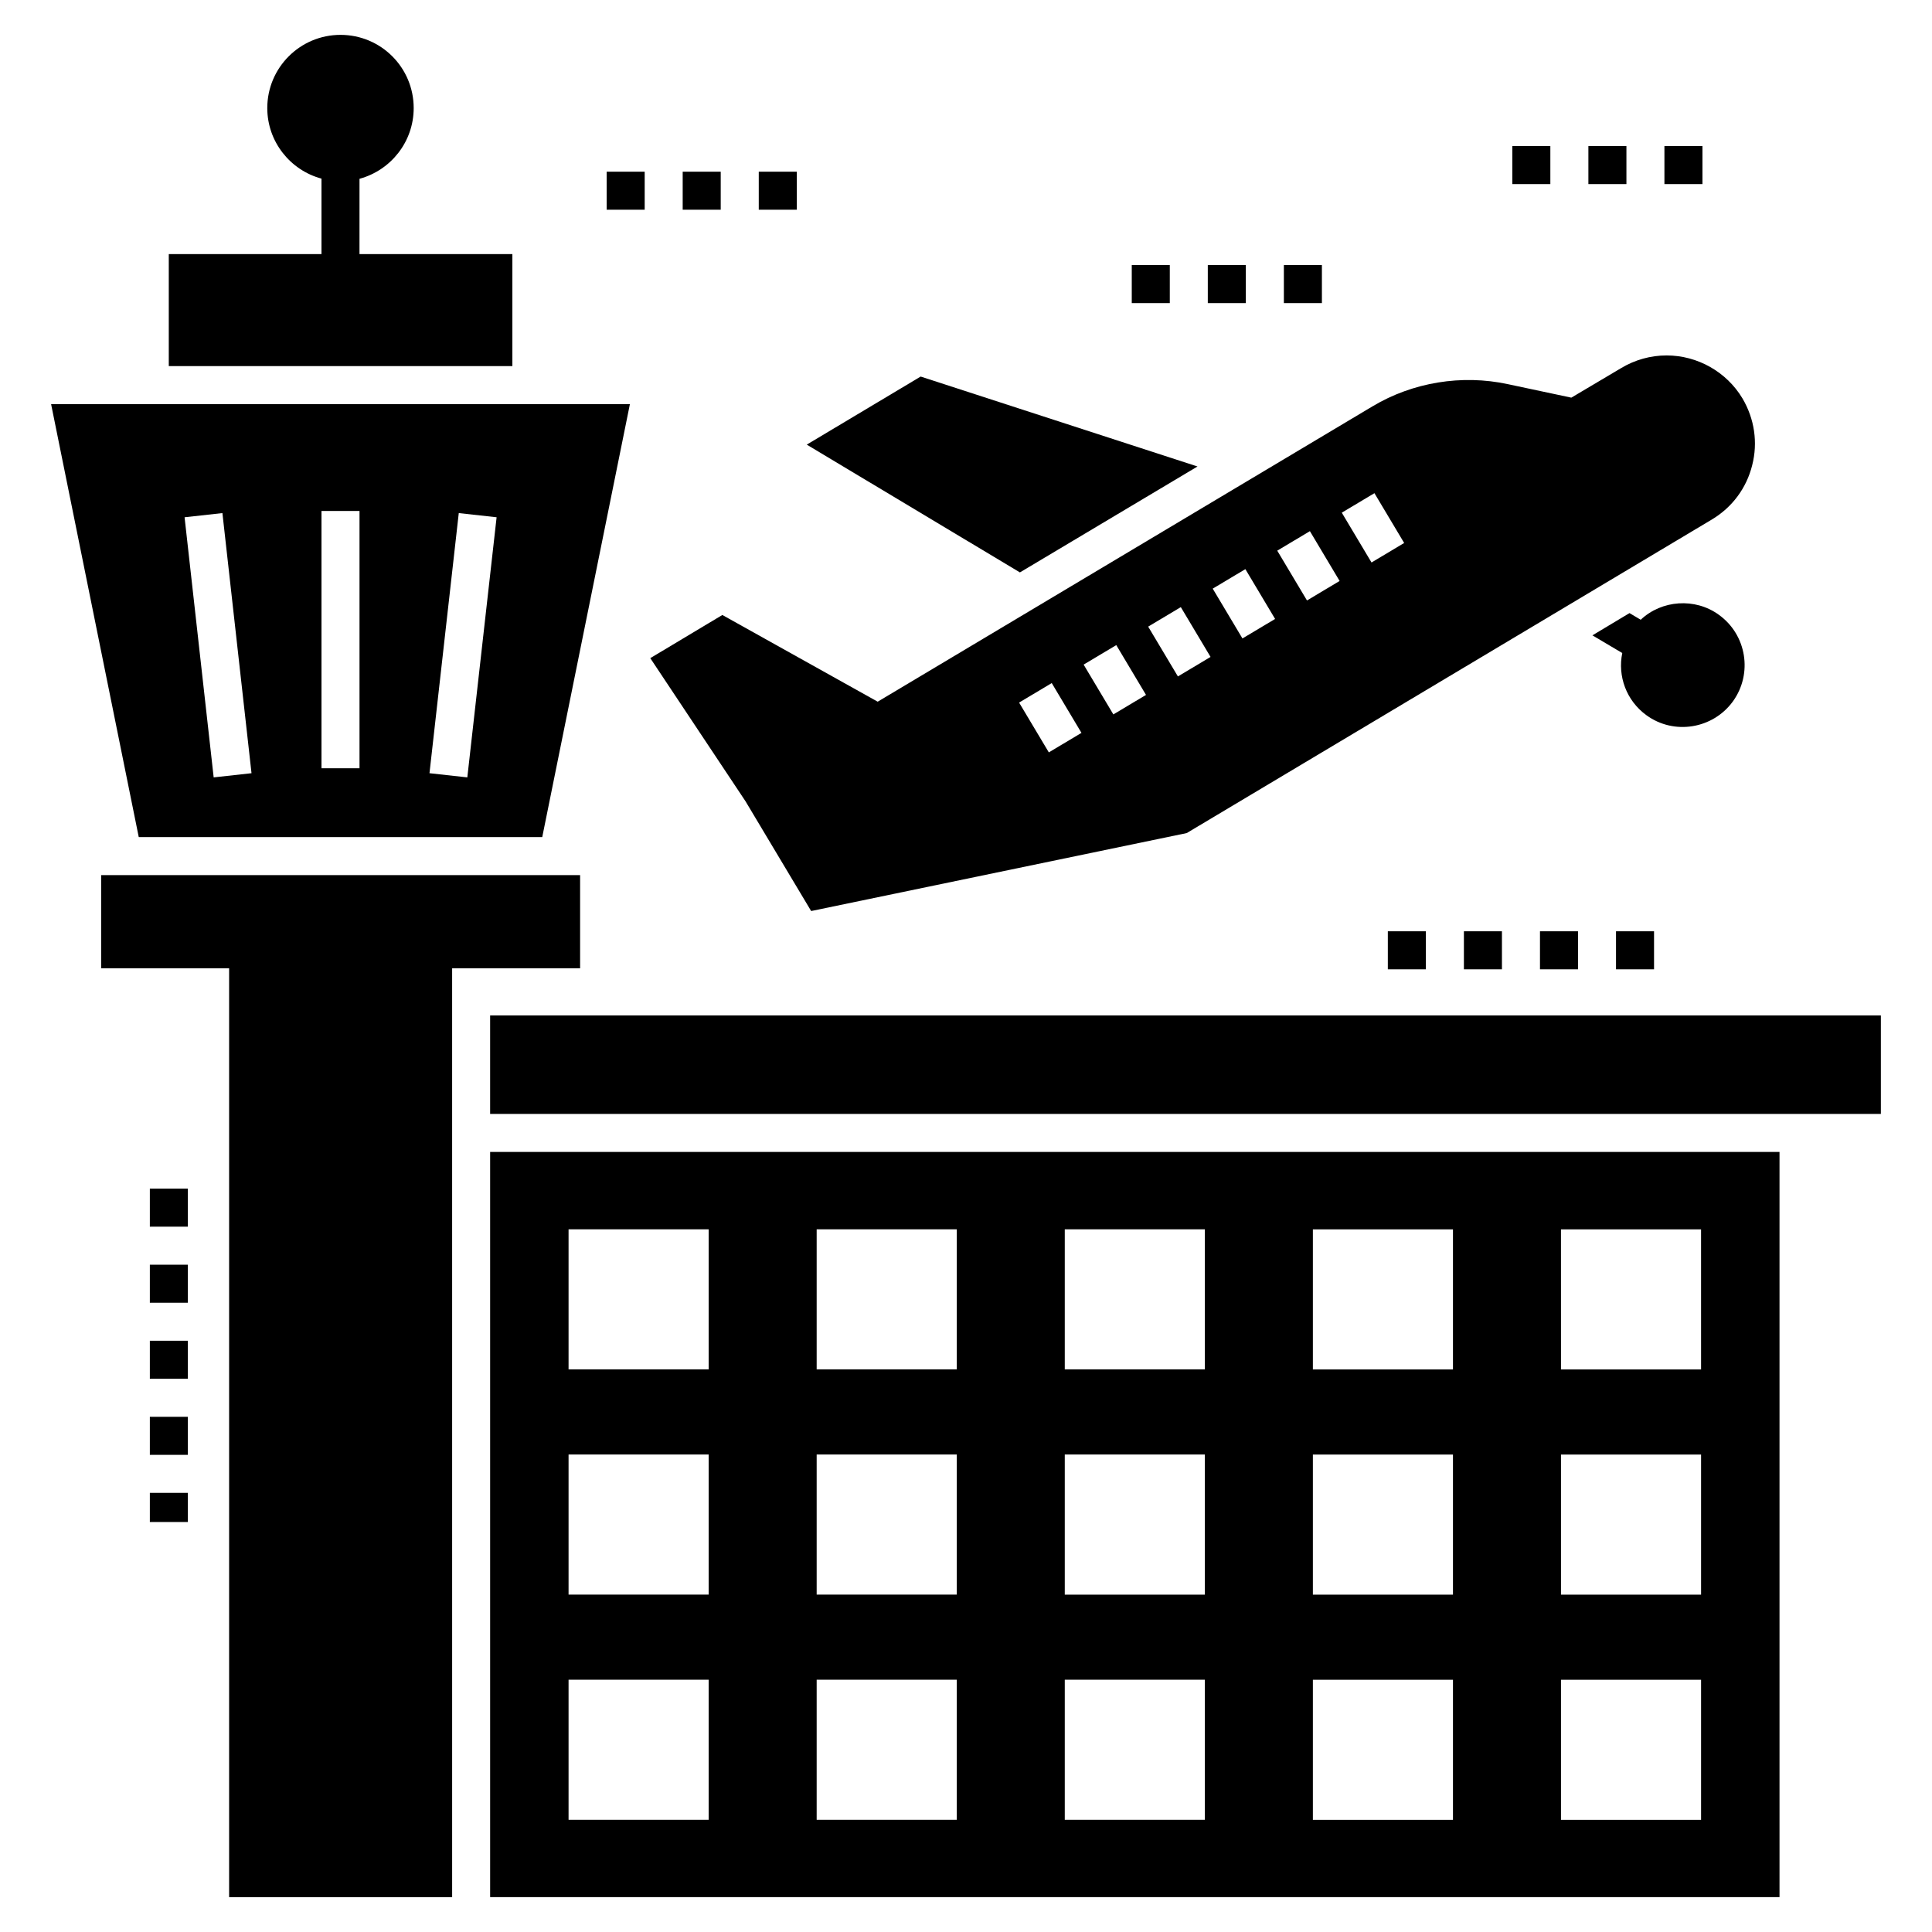 <?xml version="1.0" encoding="UTF-8"?>
<!-- Uploaded to: SVG Repo, www.svgrepo.com, Generator: SVG Repo Mixer Tools -->
<svg fill="#000000" width="800px" height="800px" version="1.1" viewBox="144 144 512 512" xmlns="http://www.w3.org/2000/svg">
 <g>
  <path d="m273.89 413.1h368.56v26.102h-368.56z"/>
  <path d="m263.82 400.61h33.914v-24.695h-126.93v24.695h33.914v246.16h59.105z"/>
  <path d="m188.73 211.34v29.68h91.055v-29.68h-40.516l0.004-19.957c8.312-2.266 14.359-9.824 14.359-18.746 0-10.73-8.664-19.398-19.398-19.398-10.684 0-19.402 8.668-19.402 19.402 0 8.918 6.098 16.477 14.363 18.695v20.004z"/>
  <path d="m287.7 365.84 23.23-114.74-153.39-0.004 23.23 114.74zm-22.121-85.867 10.027 1.109-7.762 68.934-10.027-1.109zm-36.383-0.555h10.078v68.18h-10.078zm-26.254 0.555 7.711 68.934-10.027 1.109-7.711-68.934z"/>
  <path d="m615.59 449.28h-341.7v197.48h341.7zm-283.79 176.98h-37.125v-37.125h37.125zm0-59.676h-37.125v-37.125h37.125zm0-59.68h-37.125v-37.125h37.125zm65.75 119.36h-37.125v-37.125h37.125zm0-59.676h-37.125v-37.125h37.125zm0-59.68h-37.125v-37.125h37.125zm65.75 119.36h-37.125v-37.125h37.125zm0-59.676h-37.125v-37.125h37.125zm0-59.68h-37.125v-37.125h37.125zm65.75 119.36h-37.125v-37.125h37.125zm0-59.676h-37.125v-37.125h37.125zm0-59.68h-37.125v-37.125h37.125zm65.75 119.36h-37.125v-37.125h37.125zm0-59.676h-37.125v-37.125h37.125zm0-59.68h-37.125l-0.004-37.125h37.125z"/>
  <path d="m605.77 249.58c-4.184-7.004-11.891-11.387-20.105-11.387-4.234 0-8.363 1.16-11.992 3.324l-13.254 7.863-16.832-3.578c-12.195-2.621-25.195-0.504-35.879 5.894l-131.11 78.258-41.168-22.977-19.098 11.438 25.246 37.945 17.387 29.074 99.523-20.66 139.17-83.098c5.391-3.227 9.172-8.312 10.684-14.359 1.562-6.047 0.605-12.348-2.57-17.738zm-183.82 93.809-7.879-13.199 8.652-5.168 7.879 13.199zm17.102-10.062-7.879-13.199 8.652-5.168 7.879 13.199zm17.105-10.066-7.879-13.199 8.652-5.168 7.879 13.199zm17.105-10.066-7.879-13.199 8.652-5.168 7.879 13.199zm17.102-10.066-7.879-13.199 8.652-5.168 7.875 13.199zm17.102-10.066-7.879-13.199 8.652-5.168 7.879 13.199z"/>
  <path d="m357.8 261.83 56.488 33.863 47.062-28.07-73.367-23.832z"/>
  <path d="m603.25 329.86c5.293-7.356 3.629-17.637-3.731-22.93-6.297-4.586-15.168-3.93-20.711 1.309l-2.973-1.762-9.828 5.894 7.91 4.688c-1.258 6.098 1.059 12.598 6.398 16.477 7.312 5.344 17.641 3.629 22.934-3.676z"/>
  <path d="m183.71 539.62h10.078v7.727h-10.078z"/>
  <path d="m183.71 479.16h10.078v10.078h-10.078z"/>
  <path d="m183.71 459h10.078v10.078h-10.078z"/>
  <path d="m183.71 499.31h10.078v10.078h-10.078z"/>
  <path d="m183.71 519.47h10.078v10.078h-10.078z"/>
  <path d="m324.92 189.5h10.078v10.078h-10.078z"/>
  <path d="m304.77 189.5h10.078v10.078h-10.078z"/>
  <path d="m345.08 189.5h10.078v10.078h-10.078z"/>
  <path d="m464.08 214.25h10.078v10.078h-10.078z"/>
  <path d="m443.93 214.25h10.078v10.078h-10.078z"/>
  <path d="m484.24 214.25h10.078v10.078h-10.078z"/>
  <path d="m544.78 182.71h10.078v10.078h-10.078z"/>
  <path d="m564.94 182.71h10.078v10.078h-10.078z"/>
  <path d="m585.09 182.71h10.078v10.078h-10.078z"/>
  <path d="m531.95 390.8h10.078v10.078h-10.078z"/>
  <path d="m552.11 390.8h10.078v10.078h-10.078z"/>
  <path d="m572.26 390.8h10.078v10.078h-10.078z"/>
  <path d="m511.79 390.8h10.078v10.078h-10.078z"/>
 </g>
</svg>